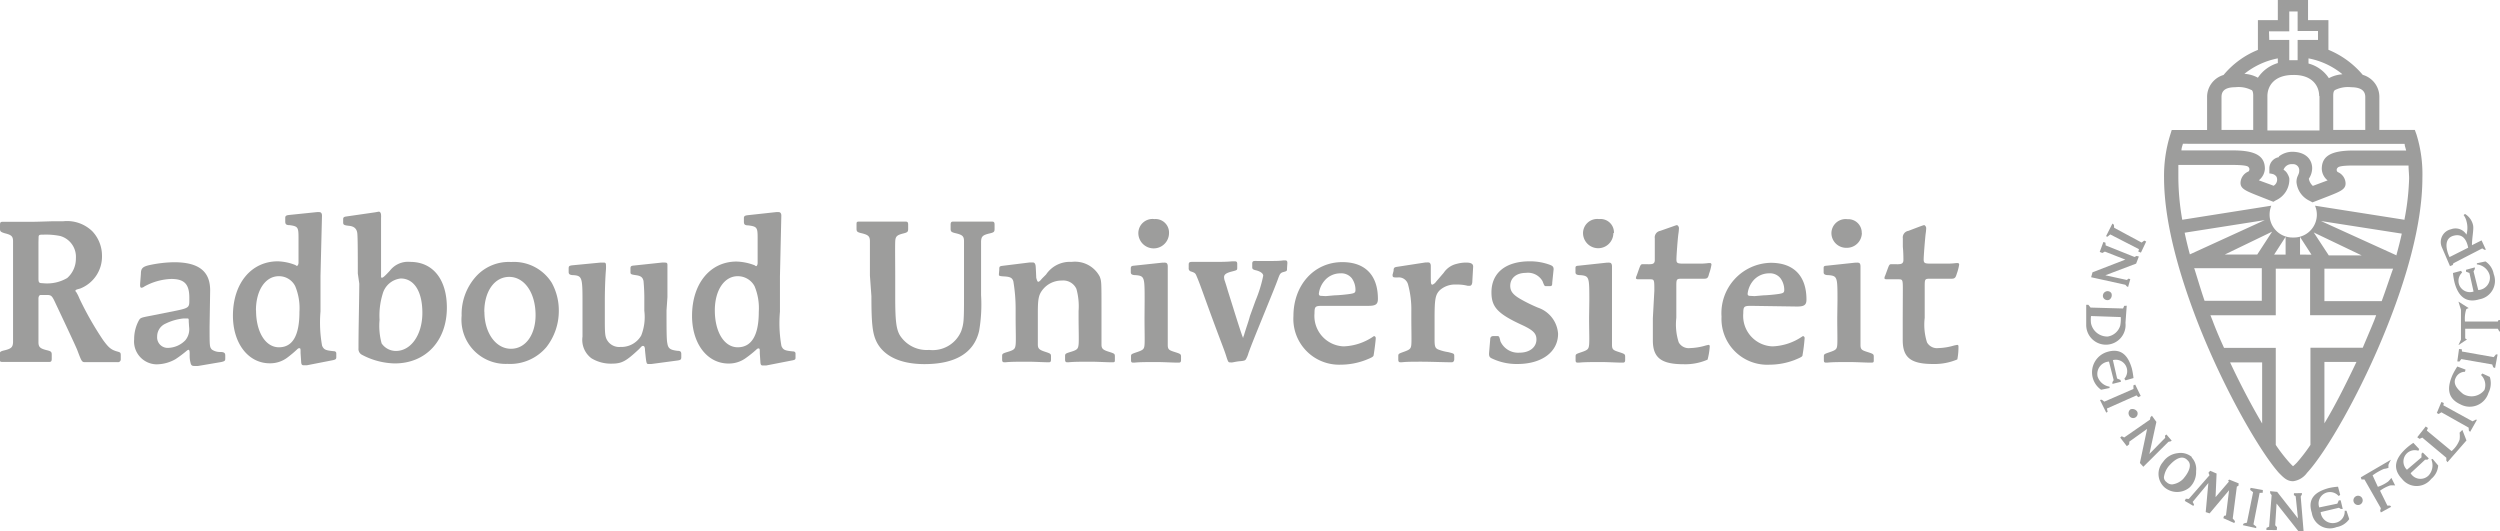 <svg xmlns="http://www.w3.org/2000/svg" viewBox="0 0 218.41 46.41"><defs><style>.cls-1{fill:#9d9d9c;}</style></defs><title>Radboud Universiteit</title><g id="Layer_2" data-name="Layer 2"><g id="Layer_1-2" data-name="Layer 1"><path class="cls-1" d="M185.58,26.72l-.1.23-2.84-.08-.19-.24h-.19v1.74a1.72,1.72,0,1,0,3.43-.16l.11-1.5Zm-.35,1.73a1.36,1.36,0,0,1-1.09.95,1.45,1.45,0,0,1-1.46-1.15,2.54,2.54,0,0,1,0-.64l2.6.09A3,3,0,0,1,185.23,28.45Z"/><polygon class="cls-1" points="183.46 34.94 184.01 36.05 184.13 35.98 184.07 35.69 186.66 34.54 186.8 34.7 187.02 34.59 186.54 33.6 186.38 33.67 186.39 33.98 183.84 35.09 183.62 34.92 183.46 34.94"/><path class="cls-1" d="M184.3,33.78v.12l-.74.15a1.86,1.86,0,0,1,.52-3.3c1.33-.41,1.88.45,2.17,1.45a6.47,6.47,0,0,1,.14.83l-.7.2-.1-.14a1,1,0,0,0-1-1.63l.37,1.61.29.12.05.16-.75.19,0-.16.11-.17-.41-1.62a1.08,1.08,0,0,0-1,1.29A1.31,1.31,0,0,0,184.3,33.78Z"/><path class="cls-1" d="M183.75,26a.4.4,0,0,1,.2-.52.39.39,0,0,1,.51.14.47.47,0,0,1-.19.57A.41.41,0,0,1,183.75,26Z"/><path class="cls-1" d="M186,36.28a.42.42,0,0,1,.13-.52.5.5,0,0,1,.59.21.4.4,0,0,1-.2.52A.39.39,0,0,1,186,36.28Z"/><path class="cls-1" d="M205.64,43.88a.4.4,0,0,1,.74-.33.4.4,0,1,1-.74.33Z"/><polygon class="cls-1" points="184.55 19.53 183.99 20.64 184.12 20.68 184.36 20.48 186.87 21.77 186.81 21.98 187.04 22.07 187.5 21.1 187.33 21.02 187.1 21.19 184.7 19.9 184.68 19.64 184.55 19.53"/><polygon class="cls-1" points="186.11 24.39 185.96 24.34 185.81 24.46 183.93 24.05 186.62 23.03 186.86 22.41 186.66 22.36 186.48 22.45 183.96 21.44 183.94 21.2 183.76 21.14 183.44 22.01 183.67 22.1 183.89 21.98 185.68 22.68 182.81 23.79 182.69 24.22 185.68 24.88 185.81 25.02 185.92 25.07 186.11 24.39"/><path class="cls-1" d="M191.86,41.16h0a1.5,1.5,0,0,0-.38-1.19l0-.05,0,0h0l0,0,0,0a1.51,1.51,0,0,0-1.22-.33,1.78,1.78,0,0,0-1.29.77,1.58,1.58,0,0,0,.11,2.2h0a1.7,1.7,0,0,0,2.24,0A1.85,1.85,0,0,0,191.86,41.16Zm-1.09.64a1.65,1.65,0,0,1-1,.52.68.68,0,0,1-.5-.21l0,0a.51.51,0,0,1-.22-.42,1.93,1.93,0,0,1,.54-1.1c.19-.2.9-.94,1.46-.44l.08.08C191.65,40.72,190.92,41.63,190.76,41.8Z"/><polygon class="cls-1" points="195.94 45.88 197.11 46.14 197.12 46.01 196.87 45.81 197.41 43.06 197.68 43.05 197.69 42.81 196.62 42.62 196.58 42.8 196.84 43 196.3 45.66 196.02 45.73 195.94 45.88"/><path class="cls-1" d="M204.84,44.62H205l.24.73a1.7,1.7,0,0,1-1.11.7,1.59,1.59,0,0,1-2.16-1.24c-.43-1.34.43-1.87,1.44-2.16a5.21,5.21,0,0,1,.85-.13l.19.72-.14.09a1,1,0,0,0-1-.31,1,1,0,0,0-.69,1.31L204.2,44l.13-.29.16,0,.18.75-.17,0-.16-.1-1.6.38a1.06,1.06,0,0,0,1.27.94A1,1,0,0,0,204.84,44.62Z"/><polygon class="cls-1" points="189.27 37.96 189.14 38.06 189.16 38.25 187.78 39.66 188.39 36.86 188 36.32 187.87 36.45 187.83 36.66 185.58 38.22 185.36 38.11 185.23 38.23 185.81 38.98 186.01 38.82 186.03 38.58 187.58 37.47 186.95 40.45 187.25 40.78 189.44 38.6 189.63 38.56 189.73 38.5 189.27 37.96"/><polygon class="cls-1" points="200.41 43.09 200.4 43.25 200.56 43.36 200.76 45.29 198.94 42.97 198.32 42.91 198.34 43.1 198.46 43.26 198.24 46.01 198.01 46.12 198 46.3 198.91 46.31 198.93 46.06 198.77 45.89 198.89 43.99 200.8 46.41 201.25 46.41 201 43.38 201.1 43.2 201.11 43.08 200.41 43.09"/><polygon class="cls-1" points="190.87 43.76 190.96 43.57 191.22 43.59 193.03 41.52 192.94 41.3 193.09 41.13 193.65 41.37 193.56 43.43 194.72 42.08 194.66 41.97 194.76 41.9 195.58 42.23 195.56 42.44 195.42 42.51 195.06 45.3 195.26 45.53 195.2 45.7 194.24 45.27 194.3 45.07 194.47 45.03 194.74 42.83 193.04 44.85 192.7 44.74 192.93 42.2 191.56 43.85 191.68 44.08 191.62 44.2 190.87 43.76"/><path class="cls-1" d="M212.41,40.14l.11-.05.49.58a1.65,1.65,0,0,1-.61,1.17,1.62,1.62,0,0,1-2.55,0c-.95-1-.46-1.9.31-2.62a5.06,5.06,0,0,1,.68-.53l.51.54-.07.15a1,1,0,0,0-1,.22,1,1,0,0,0,0,1.44l1.27-1.08,0-.32.11-.11.53.52-.12.11h-.2l-1.27,1.18a1,1,0,0,0,1.58.19A1.32,1.32,0,0,0,212.41,40.14Z"/><path class="cls-1" d="M216.39,23.1V23l.75-.16a1.67,1.67,0,0,1,.72,1.1,1.64,1.64,0,0,1-1.26,2.21c-1.3.4-1.89-.46-2.16-1.46a6.14,6.14,0,0,1-.14-.84l.71-.19.09.15a1,1,0,0,0-.28,1,1,1,0,0,0,1.28.66l-.36-1.62-.3-.12,0-.16.77-.21,0,.14-.11.21.41,1.63a1.08,1.08,0,0,0,1-1.29A1.3,1.3,0,0,0,216.39,23.1Z"/><path class="cls-1" d="M216.8,21l-.84.42c0-.65.17-1.37.1-1.73a1.53,1.53,0,0,0-.71-1l-.12.1a1.41,1.41,0,0,1,.25.53,2.16,2.16,0,0,1,0,1.18,1.11,1.11,0,0,0-1.35-.47,1.14,1.14,0,0,0-.79,1.59l.7,1.63.24-.1.06-.15,2.52-1.3.18.12.14,0ZM214,22.46c-.32-.67-.5-1.65.37-1.87s1.15.5,1.26,1.05Z"/><path class="cls-1" d="M215,29.67V27.06l-.22-.71.9.57a.57.57,0,0,0-.22.1,2.71,2.71,0,0,0-.11,1.07l2.87,0,.06-.13h.15v1h-.08l-.13-.24-2.85,0c0,.31,0,.77,0,.84a.43.43,0,0,0,.16.09l-.75.5Z"/><polygon class="cls-1" points="217.98 32.15 218.2 30.97 218.06 30.96 217.86 31.2 215.09 30.71 215.07 30.51 214.83 30.49 214.68 31.57 214.86 31.59 215.03 31.37 217.73 31.84 217.82 32.09 217.98 32.15"/><path class="cls-1" d="M216.75,32.76l.12-.13.65.3a1.85,1.85,0,0,1-.12,1.4,1.71,1.71,0,0,1-2.44,1c-1.26-.57-1.12-1.6-.7-2.57a6.7,6.7,0,0,1,.42-.74l.72.27-.05.19a.89.89,0,0,0-.81.53c-.27.54.15,1,.65,1.41a1.42,1.42,0,0,0,1.86-.35A1.23,1.23,0,0,0,216.75,32.76Z"/><polygon class="cls-1" points="215.8 37.73 216.4 36.67 216.27 36.67 216.01 36.81 213.46 35.41 213.5 35.21 213.29 35.12 212.89 36.08 213.05 36.17 213.29 36.02 215.67 37.36 215.69 37.62 215.8 37.73"/><path class="cls-1" d="M213.82,40.38l1.66-1.9-.36-.92-.24.24a2.31,2.31,0,0,1,0,.61,2.37,2.37,0,0,1-.7,1l-2.16-1.79.09-.23-.19-.13-.74.94.2.14.24-.11,2.1,1.76,0,.25Z"/><path class="cls-1" d="M208,44.77l.9-.49-.09-.11-.24,0-.64-1.3a3.3,3.3,0,0,1,.88-.46,2.37,2.37,0,0,1,.44,0l-.33-.66a3.56,3.56,0,0,1-.27.31,3.25,3.25,0,0,1-.91.47l-.46-1a4.89,4.89,0,0,1,1-.57c.13,0,.39-.09.39-.09a1.33,1.33,0,0,1,0-.28,2.44,2.44,0,0,1,.22-.43l-2.64,1.54.06.19h.26L208,44.4l-.06.22Z"/><path class="cls-1" d="M211.12,11.77l-.15-.42h-3.1V8.49a2,2,0,0,0-1.45-1.95,7.81,7.81,0,0,0-3-2.19V1.76h-1.78V0H199V1.76h-1.74V4.36a7.59,7.59,0,0,0-3,2.19,2,2,0,0,0-1.44,1.95v2.86h-3.09l-.13.42a12,12,0,0,0-.54,3.74c0,4.2,1.55,9.12,3.08,13,2.31,5.8,5.36,11,6.95,12.79.38.38.68.71,1.19.73h.07a1.79,1.79,0,0,0,1.2-.73c1.63-1.75,4.7-7,7-12.79,1.53-3.83,3.08-8.75,3.08-13A11.69,11.69,0,0,0,211.12,11.77Zm-4.48-3.28v2.86h-2.8v-3c0-.37.1-.45.17-.49a2.55,2.55,0,0,1,1.4-.24C206.5,7.63,206.64,8.12,206.64,8.49Zm-2-2a2.88,2.88,0,0,0-1.18.34,3.06,3.06,0,0,0-1.78-1.28V5.1A6.61,6.61,0,0,1,204.6,6.45Zm-2,1.91v3h-4.55v-3c0-.86.57-1.85,2.25-1.85h0C202,6.52,202.61,7.51,202.61,8.37Zm-4.41-5.66H200V1h.73V2.71h1.78v.78h-1.78V5.26H200V3.49h-1.75ZM199,5.1v.41a3.16,3.16,0,0,0-1.74,1.28,2.83,2.83,0,0,0-1.18-.34A6.7,6.7,0,0,1,199,5.1Zm-4.92,3.39c0-.38.12-.87,1.21-.87a2.48,2.48,0,0,1,1.39.24c.07,0,.17.12.17.49,0,0,0,1.95,0,3h-2.77Zm6.24,4.08h9.76c0,.18.09.38.13.58h-4.59c-1.95,0-2.78.47-2.78,1.61a1.36,1.36,0,0,0,.51,1l-1.29.48a1.1,1.1,0,0,1-.35-.63,1.67,1.67,0,0,0,.29-.91c0-.7-.48-1.41-1.7-1.44h0a1.93,1.93,0,0,0-1.21.41l0,.06a1,1,0,0,0-.83.94v.48a1.84,1.84,0,0,1,.35.07.61.61,0,0,1,.28.23.62.62,0,0,1-.26.78c-.13-.06-1.07-.39-1.29-.48a1.37,1.37,0,0,0,.53-1c0-1.14-.84-1.61-2.8-1.61h-4.49c0-.2.08-.4.13-.58Zm-9,9.67c-.18-.66-.33-1.29-.46-1.91l7-1.1-6.56,3Zm7.18-2-1.3,2h-2.84Zm-6.82,3.19h5.92v2.85h-5C192.28,25.35,192,24.39,191.71,23.47ZM197.63,37c-.89-1.51-1.87-3.35-2.8-5.34h2.8Zm5.44,0V31.62h2.8C204.92,33.61,204,35.45,203.06,37ZM207.42,28c-.33.81-.67,1.59-1,2.38h-4.57v8.49a14.77,14.77,0,0,1-1.18,1.54,3.36,3.36,0,0,1-.34.32c-.09-.07-.22-.22-.32-.32a14.57,14.57,0,0,1-1.19-1.54V30.39H194.3c-.36-.79-.7-1.57-1-2.38l-.19-.47h5.71V23.47h3v4.07h5.77Zm-8.74-5.76,1-1.55v1.55Zm2.26,0V20.7l1,1.55Zm7.13,4.07h-5V23.47h6C208.74,24.39,208.43,25.35,208.07,26.32Zm-5.93-6,4.18,2h-2.87Zm7.23,2h0l-6.6-3,7.06,1.1C209.7,21,209.55,21.59,209.37,22.25Zm.7-3.11-7.82-1.23a2.08,2.08,0,0,1,.16.78,2,2,0,0,1-2,2h-.13a2,2,0,0,1-2-2,2.16,2.16,0,0,1,.15-.78l-7.78,1.23a22.08,22.08,0,0,1-.34-3.65c0-.4,0-.76,0-1.14H195c1.28,0,1.39.13,1.44.19a.27.27,0,0,1,0,.38,1.11,1.11,0,0,0-.7,1v0c0,.5.44.69,1.5,1.11l1.37.54.22-.13A2,2,0,0,0,200,15.85a1.61,1.61,0,0,0,0-.29,1.24,1.24,0,0,0-.13-.32h0a.94.94,0,0,0-.37-.41.74.74,0,0,1,.73-.49h.12a.53.53,0,0,1,.52.57c0,.38-.24.46-.24,1a2,2,0,0,0,1.16,1.64l.24.13,1.39-.54c1.07-.42,1.5-.61,1.5-1.11v0a1.11,1.11,0,0,0-.69-1,.25.25,0,0,1,0-.38c.06-.06.17-.19,1.43-.19h4.76c0,.37.05.74.05,1.14A21.88,21.88,0,0,1,210.07,19.14Z"/><path class="cls-1" d="M3.36,26.9c0,.9,0,2.42,0,3,0,.42.15.55.71.69.38.09.45.14.45.4v.35c0,.21-.05.28-.23.28l-.68,0c-.33,0-.8,0-1.33,0s-1.06,0-1.4,0l-.68,0c-.19,0-.24-.07-.24-.28V31c0-.26.07-.31.46-.4.57-.14.7-.28.72-.69,0-.68,0-1.92,0-3V24.08c0-1.08,0-2.33,0-3,0-.44-.15-.56-.72-.7C.07,20.27,0,20.22,0,20v-.35c0-.21.05-.27.2-.27l.72,0c.31,0,.7,0,1.24,0,.85,0,.85,0,2.44-.05l.92,0a3.17,3.17,0,0,1,2.54.87,3.1,3.1,0,0,1,.85,2.12A3,3,0,0,1,7,25.21c-.38.1-.41.12-.41.21a.22.22,0,0,0,.07.1,3.37,3.37,0,0,1,.27.54A28.22,28.22,0,0,0,9,29.7c.48.66.7.85,1.21,1,.33.09.34.1.34.4v.29a.24.24,0,0,1-.27.25h-.14l-1.4,0-1,0H7.48c-.33,0-.33,0-.73-1.06-.15-.38-1.31-2.84-1.92-4.13-.29-.63-.36-.68-.77-.68H3.94l-.12,0-.27,0c-.1,0-.19.12-.19.31Zm0-5.75,0,2.07v.64l0,.47c0,.35.05.41.36.41a3.47,3.47,0,0,0,2.15-.45,2.25,2.25,0,0,0,.76-1.72,1.89,1.89,0,0,0-1.36-1.95,6.19,6.19,0,0,0-1.46-.12c-.38,0-.44,0-.44.28Z"/><path class="cls-1" d="M12.31,23.91c0-.47.17-.61.7-.74a11,11,0,0,1,2.19-.26c2.15,0,3.16.78,3.16,2.46l-.05,3.17c0,1.74,0,1.76.2,2a1.25,1.25,0,0,0,.73.21c.34,0,.44.09.44.3v.28c0,.19-.05.23-.36.3l-2,.34a2.27,2.27,0,0,1-.38,0c-.16,0-.25-.07-.29-.26a2.38,2.38,0,0,1-.08-.69c0-.31,0-.46-.12-.46a.5.5,0,0,0-.12.07,10.42,10.42,0,0,1-1,.75,3.38,3.38,0,0,1-1.68.45,2,2,0,0,1-1.93-2.19,3.41,3.41,0,0,1,.43-1.68c.13-.19.15-.21,1.05-.38l2.25-.45c1-.21,1.09-.29,1.09-.82V26c0-1.18-.44-1.63-1.58-1.63a5.21,5.21,0,0,0-2.35.66.48.48,0,0,1-.25.11c-.08,0-.12-.08-.12-.21v-.11Zm4.18,4.19c0-.23,0-.28-.13-.28l-.12,0-.19,0a4.62,4.62,0,0,0-1.6.46,1.22,1.22,0,0,0-.72,1.11.92.92,0,0,0,1,1,2.18,2.18,0,0,0,1.45-.65,1.5,1.5,0,0,0,.34-1.18Z"/><path class="cls-1" d="M27.69,18.53a1,1,0,0,1,.2,0c.15,0,.24.1.24.31L28,24.11v3.1a11.33,11.33,0,0,0,.14,3c.16.33.28.4,1,.47.15,0,.24.07.24.19v.33c0,.17-.05.22-.36.28l-2.2.43-.31,0c-.14,0-.19-.09-.2-.31l-.05-.75c0-.42,0-.43-.15-.43a.36.36,0,0,0-.15.1,9.93,9.93,0,0,1-.87.73,2.49,2.49,0,0,1-1.52.49c-1.88,0-3.22-1.74-3.22-4.16,0-2.82,1.6-4.75,3.92-4.75a4.51,4.51,0,0,1,1.55.33.21.21,0,0,0,.12.07c.07,0,.14-.14.14-.28s0,0,0-.32l0-1.86c0-.91-.05-1-.77-1.1-.32,0-.39-.09-.39-.33v-.3c0-.17.07-.23.34-.26Zm-5.32,8.59c0,1.88.82,3.22,2,3.22s1.79-1,1.79-3.09A5,5,0,0,0,25.79,25a1.58,1.58,0,0,0-1.4-.87C23.2,24.11,22.36,25.34,22.36,27.12Z"/><path class="cls-1" d="M31.26,23.89c0-1.5,0-3.24-.05-3.55s-.22-.56-.7-.61-.53-.1-.53-.31v-.27c0-.16.07-.21.29-.24l2.49-.36.33-.06c.12,0,.2.13.2.3a1.37,1.37,0,0,1,0,.24c0,.41,0,.91,0,2.32,0,1.08,0,1.9,0,2.4l0,.29v.12c0,.06,0,.1.09.1s.29-.19.68-.61a2,2,0,0,1,1.78-.77c2,0,3.2,1.55,3.2,4,0,2.89-1.84,4.87-4.55,4.87a6.35,6.35,0,0,1-2.86-.75.57.57,0,0,1-.31-.57v-.19c0-1.5.05-3.29.07-5.45Zm2.17,1.79a6.44,6.44,0,0,0-.27,2.26A5.82,5.82,0,0,0,33.34,30a1.51,1.51,0,0,0,1.25.66c1.32,0,2.31-1.42,2.31-3.33s-.75-3-1.89-3A1.84,1.84,0,0,0,33.43,25.68Z"/><path class="cls-1" d="M48.2,24.7a5,5,0,0,1,.62,2.43,5.12,5.12,0,0,1-1.08,3.19,4.15,4.15,0,0,1-3.41,1.47,3.86,3.86,0,0,1-4-4.21,4.92,4.92,0,0,1,1.25-3.42,3.86,3.86,0,0,1,3.08-1.27A3.89,3.89,0,0,1,48.2,24.7Zm-5.88,2.54c0,1.85,1,3.23,2.32,3.23s2.15-1.29,2.15-2.93c0-2-1-3.35-2.3-3.35S42.31,25.47,42.31,27.24Z"/><path class="cls-1" d="M58.23,27.12c0,1.61,0,2.56.07,2.86.07.46.24.59.89.67.27,0,.33.09.33.3v.24c0,.21-.05.26-.29.3l-2.32.31-.24,0c-.2,0-.2,0-.32-1.19,0-.27-.06-.39-.17-.39s-.13.05-.35.28c-1.16,1.08-1.5,1.27-2.42,1.27a3.26,3.26,0,0,1-1.74-.47,2,2,0,0,1-.78-1.89c0-.14,0-.43,0-.75V26.29c0-2-.05-2.18-.73-2.25-.39,0-.48-.09-.48-.28v-.3c0-.21.05-.24.29-.28l2.49-.24.31,0c.12,0,.17.07.17.21a3.59,3.59,0,0,1,0,.38c-.07.82-.1,1.93-.1,2.77v1.36c0,1.55,0,1.81.3,2.2a1.22,1.22,0,0,0,1.06.45,2,2,0,0,0,1.82-1,4.4,4.4,0,0,0,.27-2.16v-.85a16.59,16.59,0,0,0-.07-1.75c-.07-.32-.23-.45-.66-.51s-.48-.09-.48-.26v-.32c0-.19.05-.24.29-.26l2.45-.26a1.42,1.42,0,0,1,.27,0c.17,0,.22.05.22.21l0,.46c0,.45,0,.45,0,1.21,0,.31,0,.7,0,1.13Z"/><path class="cls-1" d="M67.81,18.53a1.05,1.05,0,0,1,.21,0c.15,0,.24.1.24.31l-.12,5.29v3.1a11.3,11.3,0,0,0,.13,3c.15.33.27.4,1,.47.15,0,.23.07.23.19v.33c0,.17,0,.22-.36.28l-2.2.43-.31,0c-.14,0-.19-.09-.2-.31l-.05-.75c0-.42,0-.43-.15-.43a.36.36,0,0,0-.15.1,9.81,9.81,0,0,1-.91.73,2.5,2.5,0,0,1-1.52.49c-1.87,0-3.19-1.74-3.19-4.16,0-2.82,1.58-4.75,3.89-4.75a4.78,4.78,0,0,1,1.59.33.22.22,0,0,0,.12.07c.07,0,.13-.14.13-.28s0,0,0-.32l0-1.86c0-.91-.05-1-.81-1.1-.32,0-.39-.09-.39-.33v-.3c0-.17.07-.23.34-.26Zm-5.36,8.59c0,1.88.82,3.22,2,3.22s1.84-1,1.84-3.09A5,5,0,0,0,65.92,25a1.66,1.66,0,0,0-1.44-.87C63.29,24.11,62.45,25.34,62.45,27.12Z"/><path class="cls-1" d="M76,24.08c0-1.08,0-2.33,0-3,0-.44-.15-.56-.71-.7-.39-.09-.46-.14-.46-.4v-.35c0-.21,0-.27.22-.27l.7,0c.32,0,.8,0,1.33,0s1.05,0,1.39,0l.65,0c.17,0,.22.07.22.27V20c0,.26-.07.31-.44.4-.55.14-.67.26-.69.7s0,2.12,0,3v1.84c0,2,.08,2.76.38,3.31a2.77,2.77,0,0,0,2.58,1.32,2.7,2.7,0,0,0,2.81-1.65c.22-.66.24-.89.24-3.06V24.08c0-1,0-2.37,0-3,0-.44-.13-.56-.71-.7-.39-.09-.46-.14-.46-.4v-.35c0-.21.06-.27.22-.27l.7,0c.32,0,.66,0,1,0s.68,0,1,0l.7,0c.17,0,.22.07.22.27V20c0,.26-.06.31-.46.4-.58.14-.7.26-.72.7,0,.59,0,2.07,0,3v1.68a13.55,13.55,0,0,1-.17,3.13c-.44,1.91-2.06,2.9-4.77,2.9-2.08,0-3.54-.68-4.18-1.93-.36-.73-.46-1.55-.46-4Z"/><path class="cls-1" d="M87.3,23.58c0-.26,0-.31.23-.35l2.42-.3.29,0c.14,0,.22.12.24.33s.05,1,.05,1,.08.36.17.36a.35.35,0,0,0,.19-.12l.17-.19.33-.33a2.5,2.5,0,0,1,2.23-1.1,2.44,2.44,0,0,1,2.46,1.29c.15.42.15.42.15,3v.57c0,1,0,2,0,2.36s.13.47.64.63.53.18.53.42v.27c0,.18,0,.23-.19.23h-.12c-.44,0-1.21-.05-1.84-.05s-1.45,0-1.89.05h-.12c-.14,0-.19-.07-.19-.23v-.27c0-.24,0-.26.53-.42s.61-.26.65-.63,0-1.36,0-2.36v-.57a5.68,5.68,0,0,0-.19-1.93,1.26,1.26,0,0,0-1.27-.73,2.11,2.11,0,0,0-1.74.88c-.29.4-.36.78-.36,1.9v.45c0,1.05,0,2,0,2.36s.14.47.63.63.52.18.52.42v.27c0,.16-.05.23-.19.23H91.6c-.44,0-1.2-.05-1.85-.05s-1.48,0-1.89.05h-.12c-.14,0-.19-.07-.19-.23v-.27c0-.24,0-.26.53-.42s.61-.26.65-.63,0-1.31,0-2.36V27.1a14.53,14.53,0,0,0-.2-2.52c-.09-.3-.26-.4-.79-.43s-.47-.07-.47-.23Z"/><path class="cls-1" d="M100,26.29c0-2.05,0-2.17-.73-2.25-.39,0-.48-.09-.48-.26v-.31c0-.19.05-.24.29-.26l2.44-.26.14,0a.35.35,0,0,1,.14,0c.15,0,.22.12.22.33,0,0,0,0,0,.68,0,.3,0,2,0,2.94v.87c0,1,0,1.94,0,2.36s.13.47.63.63.53.18.53.42v.27c0,.16-.05.23-.19.23h-.12c-.44,0-1.21-.05-1.86-.05s-1.46,0-1.89.05H99c-.15,0-.19-.05-.19-.23v-.27c0-.24,0-.24.53-.42s.62-.26.65-.63,0-1.25,0-2.36Zm2.13-5.93a1.34,1.34,0,0,1-2.68,0,1.24,1.24,0,0,1,1.4-1.22A1.18,1.18,0,0,1,102.13,20.36Z"/><path class="cls-1" d="M112.44,23.44c0,.24,0,.24-.33.33s-.32.26-.61,1c-.19.49-.19.49-1.65,4.08-.55,1.36-.66,1.67-.78,2a2.09,2.09,0,0,1-.22.53c-.05.09-.12.13-.36.16s-.21,0-.81.12a.77.77,0,0,1-.19,0c-.17,0-.19,0-.37-.57s-.37-1-1.16-3.14-1.12-3.13-1.41-3.8c-.12-.3-.16-.32-.55-.45a.27.27,0,0,1-.15-.28v-.31c0-.18.07-.23.29-.23l.83,0c.16,0,.47,0,.87,0,.8,0,1.29,0,1.81-.05h.21c.17,0,.23.05.23.23v.31c0,.23,0,.23-.47.35s-.68.25-.68.49a1,1,0,0,0,.07.35c.08.25.17.52.24.78l.43,1.37c.53,1.71.89,2.8.92,2.8s0-.08.07-.19l.07-.24.15-.47c.09-.28.21-.61.31-1l.49-1.35a11.57,11.57,0,0,0,.67-2.17c0-.21-.27-.4-.7-.49-.2-.06-.26-.1-.26-.26v-.31c0-.16.07-.23.21-.23a.72.72,0,0,1,.19,0c.21,0,.9,0,1.25,0s.71,0,1.07-.05h.16c.13,0,.19.05.19.23Z"/><path class="cls-1" d="M115.54,26.72c-.63,0-.7.05-.7.65a2.66,2.66,0,0,0,2.54,2.89,4.88,4.88,0,0,0,2.64-.89s.05,0,.07,0,.1.07.1.16c0,.26-.16,1.41-.19,1.53s-.23.21-.71.4a6.17,6.17,0,0,1-2.15.4A4,4,0,0,1,113,27.61c0-2.69,1.79-4.71,4.27-4.71,2,0,3.11,1.15,3.11,3.21,0,.47-.19.61-.83.61Zm.29-.85.78-.07c.31,0,1.14-.08,1.45-.14s.36-.12.36-.35a1.75,1.75,0,0,0-.32-1,1.18,1.18,0,0,0-1-.43,1.81,1.81,0,0,0-1.4.66,2.13,2.13,0,0,0-.48,1.12c0,.14.07.19.24.19Z"/><path class="cls-1" d="M121.75,23.66c0-.26.05-.31.31-.35l2.47-.38.14,0a.46.46,0,0,1,.13,0c.12,0,.2.12.2.3V24c0,.75,0,.87.15.87a.77.77,0,0,0,.32-.27l.66-.77a1.86,1.86,0,0,1,1.14-.78,3,3,0,0,1,.82-.11c.44,0,.63.12.61.38v0l-.07,1.22c0,.3-.09.43-.24.43l-.16,0a3.63,3.63,0,0,0-1-.11,2,2,0,0,0-1.44.49c-.39.4-.46.75-.46,2.47v.75l0,1.11c0,.57.05.72.29.84a3.87,3.87,0,0,0,.89.24c.52.13.54.13.54.37v.24c0,.17-.08.28-.22.28h-.08c-.49,0-1.86-.05-2.54-.05s-1.34,0-1.74.05h-.12c-.14,0-.19-.07-.19-.23v-.27c0-.24,0-.24.5-.42s.61-.26.64-.63,0-1.24,0-2.36v-.57a8.35,8.35,0,0,0-.29-2.33.84.84,0,0,0-.92-.6c-.38,0-.43,0-.43-.24Z"/><path class="cls-1" d="M135.61,24.69c0,.28-.05.31-.24.31h-.27c-.17,0-.17,0-.34-.44a1.46,1.46,0,0,0-1.46-.72c-.82,0-1.36.45-1.36,1.13,0,.47.24.78.9,1.16a13.52,13.52,0,0,0,1.53.75,2.59,2.59,0,0,1,1.75,2.28c0,1.58-1.41,2.64-3.55,2.64a5,5,0,0,1-2.2-.47c-.24-.1-.29-.21-.28-.48l.1-1.19c0-.21.1-.3.29-.3h.29c.19,0,.21,0,.31.45a1.69,1.69,0,0,0,1.68,1c.87,0,1.47-.47,1.47-1.15,0-.52-.27-.8-1.2-1.24-2.19-1-2.73-1.59-2.73-2.88,0-1.7,1.24-2.71,3.34-2.71a5,5,0,0,1,1.75.3c.27.1.34.19.34.4v0Z"/><path class="cls-1" d="M138.85,26.29c0-2.05,0-2.17-.73-2.25-.39,0-.48-.09-.48-.26v-.31c0-.19,0-.24.29-.26l2.42-.26.12,0a.35.35,0,0,1,.14,0c.15,0,.22.12.22.33,0,0,0,0,0,.68,0,.3,0,2,0,2.94v.87c0,1,0,1.94,0,2.36s.13.47.62.63.53.18.53.42v.27c0,.16-.05.23-.19.23h-.12c-.44,0-1.2-.05-1.82-.05s-1.46,0-1.89.05h-.12c-.15,0-.19-.05-.19-.23v-.27c0-.24,0-.24.53-.42s.61-.26.65-.63,0-1.25,0-2.36Zm2.1-5.93a1.32,1.32,0,0,1-2.65,0,1.24,1.24,0,0,1,1.4-1.22A1.17,1.17,0,0,1,141,20.36Z"/><path class="cls-1" d="M144.53,25.4c0-1,0-1-.43-1l-.31,0h-.44l-.26,0c-.1,0-.17-.05-.17-.1a.6.6,0,0,1,.07-.23l.2-.57c.14-.38.17-.42.34-.42l.41,0a.84.84,0,0,0,.21,0c.31,0,.42-.11.42-.37,0-.09,0-.65,0-1.15,0-.28,0-.54,0-.73a.58.58,0,0,1,.47-.66l1.08-.38c.34-.12.34-.12.39-.12s.17.12.17.26a3.75,3.75,0,0,1-.05.51c-.06.43-.17,1.9-.17,2.22s.08.37.58.37h1.39a5.15,5.15,0,0,0,.85-.05h.1a.13.13,0,0,1,.14.14,4.29,4.29,0,0,1-.21.8c-.08.36-.16.43-.43.43l-.51,0-.64,0H147c-.55,0-.55,0-.55.74v2.68a5.09,5.09,0,0,0,.21,2.14,1,1,0,0,0,1,.5,5.25,5.25,0,0,0,1.37-.23l.22-.05c.09,0,.12.05.12.14a5.85,5.85,0,0,1-.19,1.15,4.87,4.87,0,0,1-2.1.4c-1.95,0-2.68-.57-2.68-2.08l0-1c0-.42,0-.72,0-.94Z"/><path class="cls-1" d="M153,26.72c-.63,0-.7.05-.7.65a2.66,2.66,0,0,0,2.55,2.89,4.9,4.9,0,0,0,2.64-.89s.05,0,.07,0,.1.07.1.16a14.93,14.93,0,0,1-.19,1.53c0,.1-.24.21-.71.4a6.15,6.15,0,0,1-2.14.4,4,4,0,0,1-4.22-4.19,4.4,4.4,0,0,1,4.31-4.71c2,0,3.11,1.15,3.11,3.21,0,.47-.19.61-.83.61Zm.29-.85.79-.07c.3,0,1.14-.08,1.44-.14s.36-.12.36-.35a1.72,1.72,0,0,0-.33-1,1.17,1.17,0,0,0-1-.43,1.82,1.82,0,0,0-1.4.66,2.14,2.14,0,0,0-.47,1.12c0,.14.07.19.24.19Z"/><path class="cls-1" d="M160.53,26.29c0-2.05,0-2.17-.73-2.25-.39,0-.48-.09-.48-.26v-.31c0-.19,0-.24.29-.26l2.44-.26.14,0a.32.32,0,0,1,.13,0c.16,0,.22.12.22.33,0,0,0,0,0,.68,0,.3,0,2,0,2.94v.87c0,1,0,1.94,0,2.36s.13.47.63.63.53.18.53.42v.27c0,.16,0,.23-.19.23h-.12c-.44,0-1.2-.05-1.85-.05s-1.46,0-1.89.05h-.12c-.15,0-.19-.05-.19-.23v-.27c0-.24,0-.24.53-.42s.61-.26.64-.63,0-1.25,0-2.36Zm2.13-5.93a1.31,1.31,0,0,1-1.34,1.29A1.29,1.29,0,0,1,160,20.37a1.24,1.24,0,0,1,1.4-1.22A1.18,1.18,0,0,1,162.65,20.36Z"/><path class="cls-1" d="M166.24,25.4c0-1,0-1-.43-1l-.31,0h-.44l-.26,0c-.1,0-.17-.05-.17-.1a.65.65,0,0,1,.07-.23l.21-.57c.14-.38.17-.42.34-.42l.41,0a.82.82,0,0,0,.2,0c.31,0,.43-.11.43-.37,0-.09,0-.65-.05-1.15,0-.28,0-.54,0-.73a.58.58,0,0,1,.48-.66l1-.38c.34-.12.34-.12.39-.12s.17.12.17.26a4,4,0,0,1-.05.51c-.05.43-.17,1.9-.17,2.22s.09.37.58.37h1.4a5.83,5.83,0,0,0,.88-.05h.1a.13.13,0,0,1,.14.14,4.24,4.24,0,0,1-.21.8c-.1.36-.19.43-.46.43l-.51,0-.65,0h-.64c-.54,0-.54,0-.54.74v2.68a5.12,5.12,0,0,0,.2,2.14,1,1,0,0,0,1,.5,5.33,5.33,0,0,0,1.38-.23l.25-.05c.09,0,.12.05.12.14A5.57,5.57,0,0,1,171,31.4a5.12,5.12,0,0,1-2.13.4c-1.94,0-2.64-.57-2.64-2.08l0-1c0-.42,0-.72,0-.94Z"/></g></g></svg>